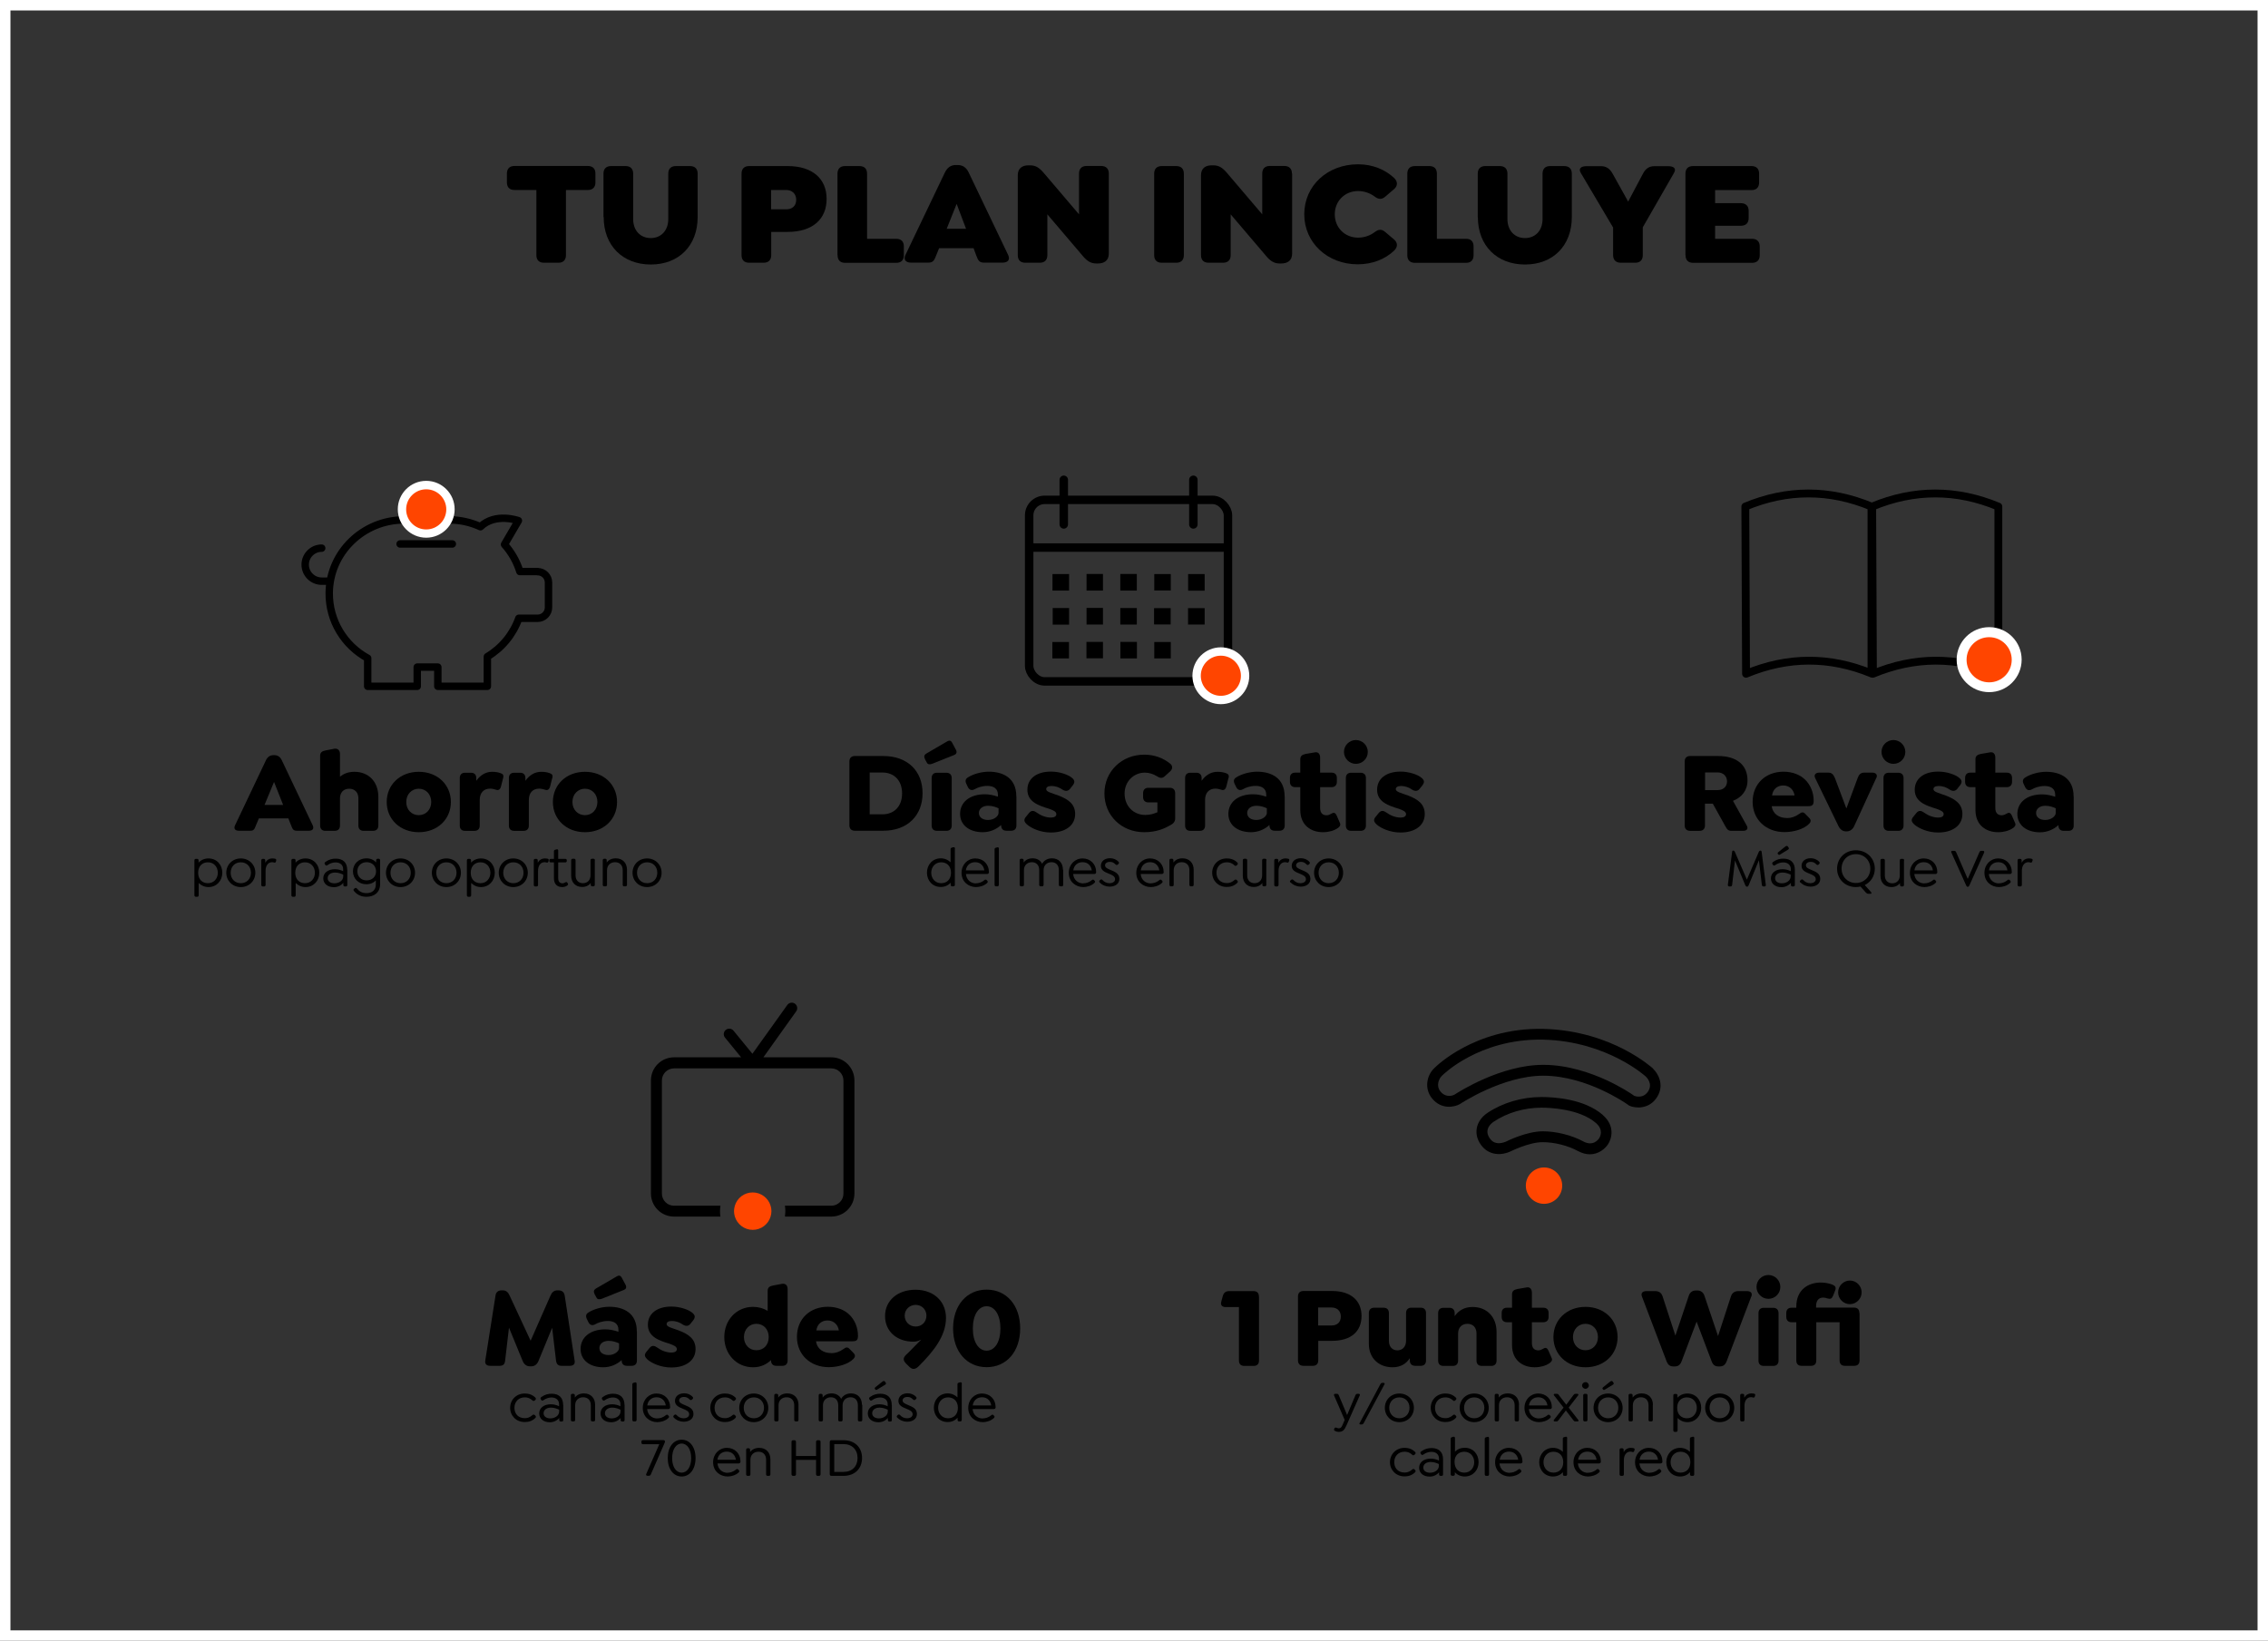 <?xml version="1.0" encoding="UTF-8"?>
<svg id="Capa_2" data-name="Capa 2" xmlns="http://www.w3.org/2000/svg" viewBox="0 0 217 157">
  <rect x="0" y="0" width="217" height="157" fill="#333333" stroke="none"/>
  <defs>
    <style>
      .cls-1 {
        fill: #fff;
      }

      .cls-2 {
        stroke-width: .81px;
      }

      .cls-2, .cls-3, .cls-4, .cls-5 {
        fill: none;
      }

      .cls-2, .cls-4, .cls-5 {
        stroke: #000;
        stroke-linecap: round;
        stroke-linejoin: round;
      }

      .cls-3 {
        stroke: #fff;
        stroke-miterlimit: 10;
      }

      .cls-4 {
        stroke-width: .71px;
      }

      .cls-5 {
        stroke-width: .75px;
      }

      .cls-6 {
        fill: #ff4500;
      }
    </style>
  </defs>
  <g id="Capa_1-2" data-name="Capa 1">
    <g>
      <g>
        <g>
          <path d="M51.32,24.41v-6.23h-2.09c-.47,0-.73-.26-.73-.73v-.84c0-.47.26-.73.73-.73h7.01c.47,0,.73.26.73.73v.84c0,.47-.26.73-.73.73h-2.09v6.23c0,.47-.26.73-.72.73h-1.38c-.47,0-.73-.26-.73-.73Z"/>
          <path d="M57.74,20.77v-4.15c0-.47.26-.73.73-.73h1.38c.47,0,.73.26.73.73v4.34c0,1.09.68,1.82,1.68,1.82s1.68-.73,1.68-1.82v-4.34c0-.47.26-.73.73-.73h1.34c.48,0,.74.26.74.73v4.15c0,2.73-1.79,4.54-4.48,4.54s-4.51-1.81-4.51-4.54Z"/>
          <path d="M70.95,24.41v-7.79c0-.47.26-.73.73-.73h3.67c2.43,0,3.74,1.25,3.74,3.14s-1.28,3.16-3.74,3.16h-1.56v2.22c0,.47-.26.73-.73.73h-1.38c-.47,0-.73-.26-.73-.73ZM75.23,20.03c.53,0,.95-.3.95-.91s-.43-.94-.95-.94h-1.45v1.85h1.45Z"/>
          <path d="M80.13,24.41v-7.79c0-.47.26-.73.72-.73h1.38c.47,0,.73.26.73.73v6.23h2.79c.47,0,.73.26.73.73v.84c0,.47-.26.73-.73.73h-4.89c-.47,0-.72-.26-.72-.73Z"/>
          <path d="M95.93,25.13h-1.79c-.48,0-.57-.26-.75-.73l-.24-.65h-3.3l-.26.65c-.19.47-.27.73-.77.73h-1.66c-.48,0-.74-.27-.53-.73l3.77-7.88c.23-.48.57-.73,1.05-.73h.17c.5,0,.84.24,1.07.73l3.77,7.88c.21.46-.04.73-.53.73ZM92.43,21.89l-.9-2.38-.95,2.38h1.85Z"/>
          <path d="M106.09,16.62v7.64c0,.7-.47.95-1.04.95h-.17c-.53,0-.9-.26-1.29-.73l-3.38-3.97v3.9c0,.47-.26.73-.73.73h-1.38c-.47,0-.72-.26-.72-.73v-7.64c0-.7.47-.95,1.02-.95h.17c.54,0,.9.26,1.29.72l3.38,3.97v-3.9c0-.47.26-.73.73-.73h1.38c.48,0,.74.26.74.73Z"/>
          <path d="M110.43,24.41v-7.79c0-.47.26-.73.73-.73h1.38c.47,0,.73.26.73.73v7.79c0,.47-.26.73-.73.73h-1.38c-.47,0-.73-.26-.73-.73Z"/>
          <path d="M123.63,16.62v7.64c0,.7-.47.95-1.04.95h-.17c-.53,0-.9-.26-1.29-.73l-3.38-3.97v3.9c0,.47-.26.73-.73.73h-1.38c-.47,0-.73-.26-.73-.73v-7.64c0-.7.47-.95,1.02-.95h.17c.54,0,.9.26,1.29.72l3.38,3.97v-3.9c0-.47.26-.73.72-.73h1.38c.48,0,.74.26.74.73Z"/>
          <path d="M124.79,20.51c0-2.74,2.22-4.79,5.15-4.79,1.35,0,2.57.48,3.46,1.32.34.33.34.74,0,1.04l-.85.73c-.34.3-.65.28-1.02,0-.44-.33-1-.53-1.59-.53-1.25,0-2.23.94-2.23,2.23s.98,2.23,2.23,2.23c.6,0,1.15-.2,1.59-.53.37-.29.68-.3,1.02,0l.85.72c.34.3.34.71,0,1.04-.88.84-2.1,1.32-3.5,1.32-2.87,0-5.11-2.05-5.11-4.79Z"/>
          <path d="M134.65,24.41v-7.79c0-.47.26-.73.73-.73h1.38c.47,0,.72.26.72.73v6.23h2.79c.47,0,.72.26.72.73v.84c0,.47-.26.73-.72.73h-4.89c-.47,0-.73-.26-.73-.73Z"/>
          <path d="M141.39,20.77v-4.15c0-.47.26-.73.73-.73h1.38c.47,0,.73.26.73.73v4.34c0,1.09.68,1.82,1.68,1.82s1.68-.73,1.68-1.82v-4.34c0-.47.26-.73.72-.73h1.34c.48,0,.74.26.74.73v4.15c0,2.73-1.79,4.54-4.48,4.54s-4.51-1.81-4.51-4.54Z"/>
          <path d="M160.17,16.54l-2.99,5.21v2.66c0,.47-.26.73-.72.73h-1.38c-.47,0-.74-.26-.74-.73v-2.64l-3.09-5.22c-.27-.46.07-.65.55-.65h1.39c.47,0,.82.21,1.11.73l1.48,2.66,1.41-2.66c.27-.53.63-.73,1.11-.73h1.31c.48,0,.83.19.55.65Z"/>
          <path d="M161.26,24.41v-7.79c0-.47.26-.73.73-.73h5.59c.47,0,.73.26.73.73v.84c0,.47-.26.73-.73.73h-3.48v1.25h2.47c.47,0,.74.27.74.74v.68c0,.48-.27.74-.74.74h-2.47v1.25h3.53c.47,0,.74.26.74.73v.84c0,.47-.27.73-.74.73h-5.63c-.47,0-.73-.26-.73-.73Z"/>
        </g>
        <g>
          <g>
            <path d="M21.27,83.51c0,.76-.54,1.37-1.32,1.37-.39,0-.71-.16-.94-.39v1.17c0,.09-.05.15-.14.15h-.13c-.09,0-.14-.06-.14-.15v-3.33c0-.09.05-.15.14-.15h.12c.09,0,.14.06.14.15v.21c.23-.25.56-.4.95-.4.79,0,1.32.61,1.32,1.37ZM20.84,83.51c0-.54-.36-1-.95-1-.5,0-.93.33-.93,1s.43,1,.93,1c.59,0,.95-.46.95-1Z"/>
            <path d="M21.65,83.51c0-.77.59-1.37,1.39-1.37s1.39.6,1.39,1.37-.59,1.37-1.39,1.37-1.39-.6-1.39-1.37ZM24.01,83.51c0-.58-.4-1-.97-1s-.97.42-.97,1,.4,1,.97,1,.97-.42.97-1Z"/>
            <path d="M26.42,82.36l-.02.08c-.03.1-.11.12-.19.09-.06-.02-.12-.03-.18-.03-.39,0-.62.35-.62.82v1.35c0,.09-.05.15-.14.15h-.13c-.09,0-.14-.06-.14-.15v-2.34c0-.09.05-.15.14-.15h.1c.09,0,.14.06.14.15v.22c.14-.25.37-.41.68-.41.12,0,.18.01.27.03.07.02.13.06.09.19Z"/>
            <path d="M30.55,83.51c0,.76-.54,1.37-1.32,1.37-.39,0-.71-.16-.94-.39v1.17c0,.09-.05.15-.14.15h-.13c-.09,0-.14-.06-.14-.15v-3.33c0-.09.05-.15.14-.15h.12c.09,0,.14.06.14.15v.21c.23-.25.56-.4.95-.4.79,0,1.32.61,1.32,1.37ZM30.13,83.51c0-.54-.36-1-.95-1-.5,0-.93.33-.93,1s.43,1,.93,1c.59,0,.95-.46.95-1Z"/>
            <path d="M33.23,83.21v1.46c0,.1-.04.15-.14.15h-.1c-.09,0-.14-.06-.14-.15v-.19c-.22.26-.55.41-.9.41-.61,0-1.02-.34-1.02-.85s.45-.87,1.11-.87c.31,0,.57.08.79.19v-.21c0-.38-.29-.63-.72-.63-.25,0-.53.08-.79.27-.08.06-.15.03-.2-.04l-.03-.04c-.07-.09-.03-.18.04-.23.37-.26.67-.32,1-.32.69,0,1.09.38,1.09,1.07ZM32.84,83.86v-.17c-.17-.08-.46-.2-.78-.2-.43,0-.71.22-.71.54,0,.3.26.49.65.49.42,0,.84-.25.84-.66Z"/>
            <path d="M36.37,82.32v2.27c0,.85-.62,1.22-1.3,1.22-.51,0-.89-.18-1.2-.55-.07-.08-.07-.16.03-.23l.04-.03c.06-.05.14-.07.21.02.23.28.49.44.93.44.5,0,.88-.27.88-.84v-.38c-.21.23-.53.37-.91.37-.74,0-1.28-.54-1.28-1.24s.54-1.24,1.29-1.24c.39,0,.71.15.93.39v-.2c0-.09.05-.15.14-.15h.1c.09,0,.14.06.14.15ZM35.98,83.38c0-.51-.37-.88-.9-.88s-.89.37-.89.87.36.87.89.87.9-.36.9-.86Z"/>
            <path d="M36.93,83.51c0-.77.59-1.37,1.39-1.37s1.39.6,1.39,1.37-.59,1.37-1.39,1.37-1.39-.6-1.39-1.37ZM39.3,83.51c0-.58-.4-1-.97-1s-.97.42-.97,1,.4,1,.97,1,.97-.42.97-1Z"/>
            <path d="M41.32,83.51c0-.77.59-1.37,1.39-1.37s1.39.6,1.39,1.37-.59,1.37-1.39,1.37-1.39-.6-1.39-1.37ZM43.68,83.51c0-.58-.4-1-.97-1s-.97.42-.97,1,.4,1,.97,1,.97-.42.97-1Z"/>
            <path d="M47.34,83.51c0,.76-.54,1.37-1.32,1.37-.39,0-.71-.16-.94-.39v1.17c0,.09-.05.15-.14.15h-.13c-.09,0-.14-.06-.14-.15v-3.33c0-.09.05-.15.14-.15h.12c.09,0,.14.06.14.15v.21c.23-.25.56-.4.95-.4.79,0,1.32.61,1.32,1.37ZM46.92,83.51c0-.54-.36-1-.95-1-.5,0-.93.33-.93,1s.43,1,.93,1c.59,0,.95-.46.95-1Z"/>
            <path d="M47.72,83.51c0-.77.59-1.37,1.39-1.37s1.39.6,1.39,1.37-.59,1.37-1.39,1.37-1.39-.6-1.39-1.37ZM50.09,83.51c0-.58-.4-1-.97-1s-.97.42-.97,1,.4,1,.97,1,.97-.42.97-1Z"/>
            <path d="M52.49,82.36l-.02.08c-.03.1-.11.12-.19.09-.06-.02-.12-.03-.18-.03-.39,0-.62.35-.62.82v1.35c0,.09-.05.15-.14.15h-.13c-.09,0-.14-.06-.14-.15v-2.34c0-.09.05-.15.14-.15h.1c.09,0,.14.06.14.15v.22c.14-.25.37-.41.68-.41.12,0,.18.01.27.03.07.02.13.06.09.19Z"/>
            <path d="M54.26,84.74c-.13.09-.28.14-.48.14-.46,0-.78-.28-.78-.84v-1.52h-.29c-.09,0-.15-.05-.15-.14v-.06c0-.09.06-.14.15-.14h.29v-.73c0-.08.05-.12.14-.15l.11-.03c.12-.03.16.03.16.14v.77h.67c.09,0,.15.05.15.14v.06c0,.09-.06.14-.15.14h-.67v1.51c0,.34.16.49.41.49.1,0,.18-.04.27-.09.1-.06.16-.03.21.05l.03.06c.06.09-.02.17-.07.2Z"/>
            <path d="M56.91,82.32v2.34c0,.09-.05.15-.14.15h-.11c-.09,0-.14-.06-.14-.15v-.17c-.18.24-.46.38-.83.38-.62,0-1.04-.43-1.04-1.08v-1.47c0-.09.05-.15.14-.15h.14c.09,0,.14.06.14.15v1.46c0,.43.28.73.7.73.44,0,.73-.3.73-.76v-1.43c0-.09.05-.15.14-.15h.14c.09,0,.14.06.14.15Z"/>
            <path d="M59.99,83.22v1.44c0,.09-.05.15-.14.15h-.13c-.09,0-.14-.06-.14-.15v-1.4c0-.46-.28-.76-.73-.76s-.77.3-.77.76v1.4c0,.09-.05.15-.14.15h-.13c-.09,0-.14-.06-.14-.15v-2.34c0-.09.05-.15.14-.15h.1c.09,0,.14.06.14.15v.21c.18-.25.48-.4.87-.4.66,0,1.07.45,1.07,1.09Z"/>
            <path d="M60.52,83.51c0-.77.59-1.37,1.39-1.37s1.39.6,1.39,1.37-.59,1.37-1.39,1.37-1.39-.6-1.39-1.37ZM62.89,83.51c0-.58-.4-1-.97-1s-.97.42-.97,1,.4,1,.97,1,.97-.42.97-1Z"/>
          </g>
          <g>
            <path d="M29.57,79.49h-1.18c-.34,0-.41-.18-.54-.52l-.26-.66h-2.82l-.28.66c-.13.34-.19.52-.53.52h-1.11c-.34,0-.52-.19-.36-.52l2.95-6.21c.15-.32.38-.5.71-.5h.12c.33,0,.55.18.7.5l2.95,6.21c.15.33-.02.52-.36.52ZM27.09,77.02l-.87-2.2-.91,2.2h1.78Z"/>
            <path d="M36.2,76.25v2.74c0,.32-.18.51-.51.51h-.9c-.32,0-.5-.19-.5-.51v-2.6c0-.55-.33-.92-.88-.92s-.88.37-.88.92v2.6c0,.32-.19.51-.51.51h-.89c-.32,0-.5-.19-.5-.51v-6.67c0-.32.18-.45.5-.51l.88-.17c.33-.04.52.18.52.51v2.17c.35-.29.8-.47,1.38-.47,1.34,0,2.29.93,2.29,2.4Z"/>
            <path d="M37,76.74c0-1.66,1.29-2.89,3.07-2.89s3.07,1.23,3.07,2.89-1.29,2.89-3.07,2.89-3.07-1.23-3.07-2.89ZM41.26,76.74c0-.73-.5-1.27-1.19-1.27s-1.2.54-1.2,1.27.51,1.26,1.2,1.26,1.19-.54,1.19-1.26Z"/>
            <path d="M48.14,74.44l-.21.83c-.09.31-.27.37-.46.3-.18-.05-.38-.11-.57-.11-.65,0-1,.43-1,1.08v2.45c0,.32-.18.51-.5.51h-.91c-.32,0-.5-.19-.5-.51v-4.54c0-.32.18-.51.5-.51h.58c.32,0,.5.19.5.51v.26c.38-.54.9-.86,1.51-.86.3,0,.56.04.79.12.19.07.36.15.27.47Z"/>
            <path d="M52.84,74.44l-.21.83c-.09.31-.28.37-.46.3-.18-.05-.39-.11-.57-.11-.65,0-1,.43-1,1.08v2.45c0,.32-.18.51-.5.51h-.91c-.32,0-.5-.19-.5-.51v-4.54c0-.32.18-.51.5-.51h.58c.32,0,.5.19.5.51v.26c.38-.54.9-.86,1.51-.86.3,0,.56.04.79.12.19.07.36.15.28.47Z"/>
            <path d="M52.9,76.74c0-1.66,1.29-2.89,3.07-2.89s3.07,1.23,3.07,2.89-1.29,2.89-3.07,2.89-3.07-1.23-3.07-2.89ZM57.16,76.74c0-.73-.5-1.27-1.19-1.27s-1.2.54-1.2,1.27.51,1.26,1.2,1.26,1.19-.54,1.19-1.26Z"/>
          </g>
          <g>
            <path class="cls-4" d="M51.45,54.69h-1.71c-.3-.97-.81-1.85-1.47-2.59l1.33-2.28s-2.19-.8-3.63.58c-.9-.41-1.9-.65-2.95-.65h-4.37c-3.88,0-7.11,3.09-7.15,6.97-.03,2.7,1.47,5.06,3.68,6.26v2.69h4.74v-1.84h1.97v1.84h4.74v-2.84c1.39-.83,2.46-2.13,3.01-3.67h1.8c.58,0,1.04-.47,1.04-1.04v-2.38c0-.58-.47-1.04-1.04-1.04Z"/>
            <path class="cls-4" d="M31.49,55.61h-.71c-.87,0-1.58-.71-1.58-1.58h0c0-.87.71-1.58,1.58-1.58"/>
            <g>
              <circle class="cls-6" cx="40.78" cy="48.74" r="2.32"/>
              <path class="cls-1" d="M40.78,46.82c1.06,0,1.92.86,1.92,1.92s-.86,1.92-1.92,1.92-1.92-.86-1.92-1.92.86-1.92,1.92-1.92M40.78,46.01c-1.5,0-2.72,1.22-2.72,2.72s1.22,2.72,2.72,2.72,2.72-1.22,2.72-2.72-1.22-2.72-2.72-2.72h0Z"/>
            </g>
            <line class="cls-4" x1="38.28" y1="52.05" x2="43.28" y2="52.05"/>
          </g>
          <g>
            <path class="cls-5" d="M167.06,64.47c4-1.66,8-1.67,12-.03v-15.97c-4.02-1.67-8.05-1.67-12.07,0l.07,16Z"/>
            <path class="cls-5" d="M179.2,64.47c4-1.66,8-1.67,12-.03v-15.97c-4.02-1.67-8.05-1.67-12.07,0l.07,16Z"/>
            <g>
              <path class="cls-6" d="M190.32,65.75c-1.45,0-2.63-1.18-2.63-2.63s1.18-2.63,2.63-2.63,2.63,1.18,2.63,2.63-1.18,2.63-2.63,2.63Z"/>
              <path class="cls-1" d="M190.32,60.97c1.19,0,2.16.96,2.16,2.16s-.96,2.16-2.16,2.16-2.16-.96-2.16-2.16.96-2.16,2.16-2.16M190.32,60.01c-1.71,0-3.11,1.39-3.11,3.11s1.39,3.11,3.11,3.11,3.11-1.39,3.11-3.11-1.39-3.11-3.11-3.11h0Z"/>
            </g>
          </g>
          <g>
            <path d="M168.83,84.82h-.1c-.09,0-.15-.06-.16-.16l-.28-2.35-.98,2.4c-.04.09-.08.13-.15.13h-.02c-.07,0-.1-.04-.15-.13l-.99-2.38-.27,2.33c-.01.1-.06.16-.16.16h-.11c-.09,0-.15-.06-.14-.16l.41-3.17c.01-.07.05-.1.1-.1h.02c.05,0,.09.03.13.1l1.16,2.68,1.15-2.68c.04-.07.08-.1.13-.1h.02c.06,0,.09.03.11.1l.4,3.17c.02.1-.04.16-.13.16Z"/>
            <path d="M171.73,83.21v1.46c0,.1-.04.15-.14.15h-.1c-.09,0-.14-.06-.14-.15v-.19c-.22.26-.55.41-.9.41-.61,0-1.01-.34-1.01-.85s.44-.87,1.11-.87c.31,0,.57.08.79.19v-.21c0-.38-.29-.63-.72-.63-.25,0-.53.08-.79.27-.08.06-.15.03-.2-.04l-.03-.04c-.07-.09-.03-.18.04-.23.37-.26.66-.32,1-.32.69,0,1.09.38,1.09,1.07ZM171.33,83.86v-.17c-.17-.08-.46-.2-.78-.2-.43,0-.71.22-.71.54,0,.3.26.49.65.49.42,0,.84-.25.84-.66ZM170.11,81.72c-.06-.07-.02-.14.06-.2l.65-.52c.12-.09.19-.07.24,0l.06.08c.07.1.05.16-.06.23l-.72.44c-.09.06-.15.07-.2,0l-.04-.04Z"/>
            <path d="M172.25,84.46c-.05-.07-.08-.15.01-.22l.04-.04c.07-.06.14-.08.23,0,.17.19.4.31.66.31.32,0,.54-.15.54-.38,0-.3-.29-.4-.62-.54-.37-.15-.74-.31-.74-.74s.35-.73.88-.73c.28,0,.57.09.8.33.06.06.09.14.01.22l-.04.04c-.06.06-.14.09-.22.01-.19-.19-.33-.25-.55-.25-.28,0-.46.14-.46.33,0,.21.21.31.5.43.45.19.87.35.87.87,0,.45-.38.74-.94.74-.33,0-.72-.14-.96-.42Z"/>
            <path d="M179.02,85.37c.08.08.04.15-.05.15h-.22c-.09,0-.15-.04-.23-.12l-.51-.57c-.14.03-.29.05-.44.05-1.02,0-1.8-.75-1.8-1.76s.78-1.76,1.8-1.76,1.81.75,1.81,1.76c0,.71-.38,1.28-.96,1.57l.61.68ZM177.57,84.49c.78,0,1.38-.58,1.38-1.38s-.6-1.38-1.38-1.38-1.37.58-1.37,1.38.6,1.38,1.37,1.38Z"/>
            <path d="M182.17,82.33v2.34c0,.09-.05.15-.14.15h-.1c-.09,0-.14-.06-.14-.15v-.17c-.18.24-.46.38-.83.38-.62,0-1.04-.43-1.04-1.08v-1.47c0-.09.05-.15.14-.15h.14c.09,0,.14.06.14.15v1.46c0,.43.28.73.7.73.45,0,.73-.3.73-.76v-1.43c0-.09.05-.15.14-.15h.14c.09,0,.14.06.14.15Z"/>
            <path d="M184.13,84.52c.23,0,.52-.06.81-.3.09-.08.16-.07.22,0l.05.05c.08.08.04.16-.01.21-.31.3-.76.4-1.07.4-.72,0-1.39-.5-1.39-1.36,0-.79.57-1.38,1.32-1.38.37,0,.69.13.91.35.26.25.39.6.39.97,0,.1-.07.17-.18.17h-2.02c.05.58.49.9.96.9ZM183.17,83.28h1.77c-.03-.21-.12-.4-.24-.52-.15-.17-.37-.26-.64-.26-.48,0-.82.3-.89.78Z"/>
            <path d="M189.85,81.56l-1.42,3.16c-.04.09-.08.13-.14.13h-.03c-.07,0-.1-.04-.14-.13l-1.42-3.16c-.04-.08.02-.15.1-.15h.18c.09,0,.15.05.19.15l1.1,2.54,1.11-2.54c.04-.1.09-.15.19-.15h.17c.08,0,.13.07.1.15Z"/>
            <path d="M191.26,84.52c.23,0,.52-.06.81-.3.09-.08.16-.07.22,0l.05.05c.08.08.04.16-.01.21-.31.3-.76.4-1.07.4-.72,0-1.39-.5-1.39-1.36,0-.79.57-1.38,1.32-1.38.37,0,.69.13.91.35.26.25.39.6.39.97,0,.1-.07.17-.18.17h-2.02c.05.58.49.9.96.9ZM190.3,83.28h1.77c-.03-.21-.12-.4-.24-.52-.15-.17-.37-.26-.64-.26-.48,0-.82.3-.89.78Z"/>
            <path d="M194.46,82.36l-.02.08c-.03.1-.11.12-.19.09-.06-.02-.12-.03-.18-.03-.39,0-.62.35-.62.82v1.35c0,.09-.05.15-.14.15h-.13c-.09,0-.14-.06-.14-.15v-2.34c0-.09.05-.15.14-.15h.11c.09,0,.14.06.14.15v.22c.14-.25.37-.41.68-.41.12,0,.18.01.27.03.07.02.13.06.09.19Z"/>
          </g>
          <g>
            <path d="M167.12,78.98c.19.34-.01.52-.34.52h-1.12c-.34,0-.43-.17-.62-.51l-1.16-2.09h-.75v2.08c0,.33-.19.52-.52.52h-.9c-.33,0-.52-.19-.52-.52v-6.12c0-.33.19-.52.52-.52h2.66c1.84,0,2.83.89,2.83,2.33,0,.96-.55,1.63-1.39,1.96l1.3,2.34ZM163.14,75.6h1.21c.5,0,.89-.3.89-.83s-.4-.86-.89-.86h-1.21v1.68Z"/>
            <path d="M170.97,78.28c.4,0,.78-.12,1.18-.4.2-.15.36-.23.57-.01l.37.38c.24.23.15.42.02.56-.5.53-1.5.81-2.37.81-1.76,0-3.05-1.19-3.05-2.9s1.23-2.88,2.96-2.88c.88,0,1.61.31,2.08.78.51.51.8,1.23.8,1.99,0,.38-.1.53-.51.53h-3.5c.09.74.7,1.13,1.43,1.13ZM169.56,76.11h2.14c-.04-.26-.15-.48-.31-.64-.2-.2-.45-.31-.77-.31-.58,0-.99.36-1.07.95Z"/>
            <path d="M179.52,74.44l-2.11,4.6c-.14.32-.41.51-.71.51h-.09c-.31,0-.55-.19-.71-.51l-2.23-4.6c-.15-.31.07-.51.38-.51h.89c.32,0,.48.18.62.51l1.1,2.92,1.08-2.92c.12-.33.3-.51.62-.51h.79c.32,0,.52.2.38.51Z"/>
            <path d="M180.02,71.95c0-.64.52-1.14,1.14-1.14s1.14.51,1.14,1.14-.51,1.14-1.14,1.14-1.14-.52-1.14-1.14ZM180.21,78.99v-4.54c0-.32.18-.51.51-.51h.9c.32,0,.51.19.51.51v4.54c0,.32-.19.51-.51.51h-.9c-.33,0-.51-.19-.51-.51Z"/>
            <path d="M183.13,78.86c-.25-.23-.31-.44-.04-.74l.26-.32c.25-.31.5-.22.74-.05.37.27.86.48,1.36.48.33,0,.52-.12.52-.33,0-.26-.34-.38-.69-.51-.98-.3-2.08-.65-2.08-1.82,0-1.07.88-1.74,2.25-1.74.79,0,1.64.28,2.02.61.25.22.3.42.03.75l-.23.29c-.19.24-.45.24-.7.09-.31-.22-.66-.36-1.1-.36-.31,0-.48.12-.48.3,0,.27.51.36,1.2.62.9.35,1.57.8,1.57,1.76,0,1.11-.95,1.77-2.32,1.77-.97,0-1.87-.39-2.31-.79Z"/>
            <path d="M192.57,79.25c-.34.24-.86.38-1.4.38-1.1,0-2.16-.63-2.16-2.13v-2.18h-.48c-.33,0-.51-.19-.51-.51v-.37c0-.33.18-.51.51-.51h.48v-1.28c0-.32.19-.44.51-.51l.88-.15c.33-.07.51.17.51.5v1.44h1.09c.32,0,.51.18.51.51v.37c0,.32-.19.51-.51.51h-1.09v1.98c0,.54.28.71.62.71.17,0,.33-.08.45-.15.28-.18.41-.04.51.17l.31.71c.12.26-.08.4-.22.51Z"/>
            <path d="M198.41,76.21v2.78c0,.33-.18.51-.51.51h-.45c-.32,0-.5-.19-.5-.51v-.04c-.46.42-1.08.69-1.76.69-1.31,0-2.17-.7-2.17-1.75,0-1.13.93-1.88,2.37-1.88.43,0,.86.1,1.25.23v-.2c0-.52-.36-.83-1-.83-.54,0-.97.17-1.23.32-.24.13-.48.11-.64-.2l-.12-.25c-.19-.35-.1-.55.13-.69.54-.34,1.33-.54,1.99-.54,1.33,0,2.63.58,2.63,2.35ZM196.69,77.79v-.45c-.21-.1-.59-.24-.99-.24-.54,0-.89.29-.89.69s.34.67.87.67c.59,0,1.01-.37,1.01-.67Z"/>
          </g>
          <g>
            <path d="M48.81,134.71c0-.77.59-1.37,1.39-1.37.32,0,.69.07,1.02.39.05.05.09.13.01.21l-.06.06c-.07.06-.14.08-.23,0-.3-.27-.55-.29-.74-.29-.58,0-.98.42-.98,1s.38.99.98.99c.19,0,.43-.02.74-.29.09-.08.16-.06.23,0l.06.06c.08.08.04.15-.01.21-.32.32-.7.39-1.02.39-.81,0-1.39-.6-1.39-1.37Z"/>
            <path d="M53.89,134.41v1.46c0,.1-.04.15-.14.15h-.1c-.09,0-.14-.06-.14-.15v-.19c-.22.26-.55.41-.9.41-.61,0-1.02-.34-1.02-.85s.45-.87,1.11-.87c.31,0,.57.08.79.19v-.21c0-.38-.29-.63-.72-.63-.25,0-.53.08-.79.27-.08.06-.15.03-.2-.04l-.03-.04c-.07-.09-.03-.18.04-.23.37-.26.67-.32,1-.32.69,0,1.09.38,1.09,1.07ZM53.5,135.06v-.17c-.17-.08-.46-.2-.78-.2-.43,0-.71.22-.71.54,0,.3.26.49.65.49.42,0,.84-.25.84-.66Z"/>
            <path d="M56.94,134.42v1.44c0,.09-.05.15-.14.15h-.13c-.09,0-.14-.06-.14-.15v-1.4c0-.46-.28-.76-.73-.76s-.77.3-.77.76v1.4c0,.09-.05.15-.14.15h-.13c-.09,0-.14-.06-.14-.15v-2.34c0-.09.05-.15.14-.15h.1c.09,0,.14.06.14.15v.21c.18-.25.48-.4.87-.4.66,0,1.07.45,1.07,1.09Z"/>
            <path d="M59.76,134.41v1.46c0,.1-.04.15-.14.15h-.1c-.09,0-.14-.06-.14-.15v-.19c-.22.26-.55.41-.9.41-.61,0-1.02-.34-1.02-.85s.45-.87,1.11-.87c.31,0,.57.08.79.19v-.21c0-.38-.29-.63-.72-.63-.25,0-.53.08-.79.27-.08.06-.15.03-.2-.04l-.03-.04c-.07-.09-.03-.18.04-.23.37-.26.67-.32,1-.32.69,0,1.09.38,1.09,1.07ZM59.37,135.06v-.17c-.17-.08-.46-.2-.78-.2-.43,0-.71.22-.71.54,0,.3.26.49.65.49.42,0,.84-.25.84-.66Z"/>
            <path d="M60.5,135.86v-3.4c0-.08.05-.13.14-.15l.11-.03c.12-.03.16.03.16.14v3.44c0,.09-.05.15-.14.15h-.13c-.09,0-.14-.06-.14-.15Z"/>
            <path d="M62.89,135.72c.23,0,.52-.06.81-.3.09-.08.16-.07.22,0l.05.05c.08.08.04.16-.01.21-.31.3-.76.4-1.07.4-.72,0-1.39-.5-1.39-1.36,0-.79.57-1.38,1.32-1.38.37,0,.69.13.91.35.26.25.39.6.39.97,0,.1-.07.17-.18.17h-2.02c.05.58.49.9.96.9ZM61.93,134.48h1.77c-.03-.21-.12-.4-.24-.52-.15-.17-.37-.26-.64-.26-.48,0-.82.3-.89.78Z"/>
            <path d="M64.47,135.66c-.05-.07-.08-.15,0-.22l.04-.04c.07-.06.14-.08.22,0,.17.19.4.31.67.31.32,0,.54-.15.54-.38,0-.3-.29-.4-.62-.54-.37-.15-.74-.31-.74-.74s.35-.73.88-.73c.28,0,.57.09.8.33.06.06.09.14,0,.22l-.04.04c-.06.06-.14.09-.23.01-.19-.19-.33-.25-.55-.25-.28,0-.46.14-.46.33,0,.21.21.31.5.43.45.19.87.35.87.87,0,.45-.38.74-.94.74-.33,0-.72-.14-.96-.42Z"/>
            <path d="M67.96,134.71c0-.77.59-1.37,1.39-1.37.32,0,.69.07,1.02.39.05.05.09.13,0,.21l-.06.06c-.07.06-.14.08-.22,0-.3-.27-.55-.29-.74-.29-.58,0-.98.42-.98,1s.38.99.98.99c.19,0,.43-.02.74-.29.09-.08.16-.06.22,0l.06.06c.08.08.04.15,0,.21-.33.32-.7.39-1.02.39-.81,0-1.39-.6-1.39-1.37Z"/>
            <path d="M70.73,134.71c0-.77.59-1.37,1.39-1.37s1.39.6,1.39,1.37-.59,1.37-1.39,1.37-1.39-.6-1.39-1.37ZM73.1,134.71c0-.58-.4-1-.97-1s-.97.42-.97,1,.4,1,.97,1,.97-.42.97-1Z"/>
            <path d="M76.4,134.42v1.44c0,.09-.05.15-.14.15h-.13c-.09,0-.14-.06-.14-.15v-1.4c0-.46-.28-.76-.73-.76s-.77.3-.77.76v1.4c0,.09-.05.15-.14.15h-.13c-.09,0-.14-.06-.14-.15v-2.34c0-.09.05-.15.14-.15h.1c.09,0,.14.06.14.15v.21c.18-.25.48-.4.87-.4.66,0,1.07.45,1.07,1.09Z"/>
            <path d="M82.5,134.42v1.44c0,.09-.05.15-.14.15h-.14c-.09,0-.14-.06-.14-.15v-1.4c0-.46-.26-.76-.7-.76s-.76.3-.76.76v1.4c0,.09-.05.15-.14.15h-.14c-.09,0-.14-.06-.14-.15v-1.4c0-.46-.26-.76-.7-.76s-.76.3-.76.76v1.4c0,.09-.05.15-.14.15h-.13c-.09,0-.14-.06-.14-.15v-2.34c0-.09.05-.15.14-.15h.1c.09,0,.14.06.14.15v.21c.18-.25.48-.4.86-.4.43,0,.75.2.91.52.18-.32.51-.52.95-.52.65,0,1.04.45,1.04,1.09Z"/>
            <path d="M85.33,134.41v1.46c0,.1-.04.15-.14.15h-.1c-.09,0-.14-.06-.14-.15v-.19c-.22.26-.55.41-.9.41-.61,0-1.02-.34-1.02-.85s.45-.87,1.11-.87c.31,0,.57.08.79.19v-.21c0-.38-.29-.63-.72-.63-.25,0-.53.08-.79.27-.08.06-.15.03-.2-.04l-.03-.04c-.07-.09-.03-.18.04-.23.37-.26.67-.32,1-.32.69,0,1.09.38,1.09,1.07ZM84.94,135.06v-.17c-.17-.08-.46-.2-.78-.2-.43,0-.71.22-.71.54,0,.3.26.49.65.49.42,0,.84-.25.84-.66ZM83.72,132.92c-.06-.07-.02-.14.06-.2l.65-.52c.12-.09.19-.07.24,0l.06.08c.07.1.05.16-.06.23l-.72.44c-.09.06-.15.07-.2,0l-.04-.04Z"/>
            <path d="M85.85,135.66c-.05-.07-.08-.15,0-.22l.04-.04c.07-.06.14-.08.22,0,.17.19.4.31.67.31.32,0,.54-.15.54-.38,0-.3-.29-.4-.62-.54-.37-.15-.74-.31-.74-.74s.35-.73.88-.73c.28,0,.57.09.8.33.06.06.09.14,0,.22l-.04.04c-.06.06-.14.09-.23.01-.19-.19-.33-.25-.55-.25-.28,0-.46.14-.46.33,0,.21.21.31.5.43.45.19.87.35.87.87,0,.45-.38.74-.94.74-.33,0-.72-.14-.96-.42Z"/>
            <path d="M92.02,132.42v3.44c0,.09-.05.15-.14.15h-.12c-.09,0-.14-.06-.14-.15v-.2c-.23.25-.55.41-.95.41-.79,0-1.32-.61-1.32-1.37s.54-1.37,1.32-1.37c.38,0,.71.15.94.38v-1.26c0-.08.04-.13.14-.15l.11-.03c.12-.03.17.03.17.14ZM91.65,134.71c0-.67-.43-1-.94-1-.58,0-.95.46-.95,1s.37,1,.95,1c.51,0,.94-.33.94-1Z"/>
            <path d="M94.03,135.72c.23,0,.52-.06.81-.3.09-.08.16-.07.22,0l.05.05c.08.08.04.16-.01.21-.31.3-.76.4-1.07.4-.72,0-1.39-.5-1.39-1.36,0-.79.57-1.38,1.32-1.38.37,0,.69.13.91.35.26.25.39.6.39.97,0,.1-.07.17-.18.17h-2.02c.05.58.49.9.96.9ZM93.07,134.48h1.77c-.03-.21-.12-.4-.24-.52-.15-.17-.37-.26-.64-.26-.48,0-.82.3-.89.78Z"/>
            <path d="M63.62,137.92v.04s-.01.07-.04.13l-1.3,2.97c-.04.1-.09.15-.19.15h-.15c-.09,0-.16-.07-.11-.17l1.25-2.85h-1.56c-.09,0-.15-.05-.15-.15v-.09c0-.09.05-.15.15-.15h1.95c.09,0,.15.05.15.11Z"/>
            <path d="M65.22,141.28c-.79,0-1.33-.71-1.33-1.76s.54-1.76,1.33-1.76,1.33.71,1.33,1.76-.54,1.76-1.33,1.76ZM65.22,140.91c.54,0,.91-.56.91-1.39s-.37-1.39-.91-1.39-.91.56-.91,1.39.37,1.39.91,1.39Z"/>
            <path d="M69.6,140.92c.23,0,.52-.06.81-.3.09-.08.16-.07.23,0l.05.05c.08.08.04.16,0,.21-.31.3-.76.4-1.07.4-.72,0-1.39-.5-1.39-1.36,0-.79.57-1.38,1.32-1.38.37,0,.69.13.91.35.26.25.39.6.39.97,0,.1-.07.17-.18.17h-2.02c.05.58.49.9.96.9ZM68.64,139.68h1.77c-.03-.21-.12-.4-.24-.52-.15-.17-.37-.26-.64-.26-.48,0-.82.3-.89.78Z"/>
            <path d="M73.71,139.63v1.44c0,.09-.05.15-.14.15h-.13c-.09,0-.14-.06-.14-.15v-1.4c0-.46-.28-.76-.73-.76s-.77.3-.77.76v1.4c0,.09-.05.15-.14.15h-.13c-.09,0-.14-.06-.14-.15v-2.34c0-.09.05-.15.14-.15h.1c.09,0,.14.06.14.15v.21c.18-.25.48-.4.87-.4.66,0,1.07.45,1.07,1.09Z"/>
            <path d="M75.73,141.06v-3.09c0-.1.05-.16.15-.16h.13c.09,0,.15.06.15.16v1.35h1.92v-1.35c0-.1.05-.16.15-.16h.14c.09,0,.14.06.14.16v3.09c0,.09-.05.16-.14.16h-.14c-.09,0-.15-.06-.15-.16v-1.37h-1.92v1.37c0,.09-.05.16-.15.16h-.13c-.09,0-.15-.06-.15-.16Z"/>
            <path d="M79.39,141.06v-3.09c0-.1.06-.16.16-.16h1.16c1.07,0,1.77.68,1.77,1.7s-.7,1.71-1.77,1.71h-1.16c-.1,0-.16-.06-.16-.16ZM80.71,140.84c.82,0,1.34-.53,1.34-1.33s-.53-1.33-1.34-1.33h-.89v2.66h.89Z"/>
          </g>
          <g>
            <path d="M54.51,130.69h-.79c-.33,0-.47-.17-.52-.5l-.37-3.14-1.31,3.18c-.14.33-.37.51-.7.51h-.11c-.33,0-.56-.18-.7-.51l-1.31-3.19-.37,3.15c-.03.33-.18.5-.51.5h-.92c-.34,0-.52-.17-.47-.5l.98-6.22c.04-.32.25-.5.58-.5h.11c.33,0,.52.18.66.5l2.01,4.32,1.9-4.32c.14-.32.34-.5.66-.5h.12c.32,0,.53.18.58.5l.95,6.22c.06.33-.12.5-.46.5Z"/>
            <path d="M60.94,127.4v2.78c0,.33-.18.51-.51.51h-.45c-.32,0-.5-.19-.5-.51v-.04c-.46.42-1.08.69-1.76.69-1.31,0-2.17-.7-2.17-1.75,0-1.13.94-1.88,2.37-1.88.43,0,.86.1,1.25.23v-.2c0-.52-.36-.83-1-.83-.54,0-.97.17-1.23.32-.24.13-.48.11-.64-.2l-.12-.25c-.19-.35-.1-.55.13-.69.54-.34,1.33-.54,1.99-.54,1.33,0,2.63.58,2.63,2.35ZM56.89,123.8c-.13-.22-.07-.4.19-.54l1.92-1.12c.23-.14.38-.08.48.1l.38.71c.12.24.02.41-.17.48l-2.1.84c-.23.09-.42.07-.51-.09l-.21-.38ZM59.23,128.99v-.45c-.21-.1-.59-.24-.99-.24-.54,0-.89.29-.89.69s.34.67.87.67c.59,0,1.01-.37,1.01-.67Z"/>
            <path d="M61.92,130.05c-.25-.23-.31-.44-.04-.74l.26-.32c.25-.31.5-.22.74-.05.37.27.86.48,1.36.48.33,0,.52-.12.52-.33,0-.26-.34-.38-.69-.51-.98-.3-2.08-.65-2.08-1.82,0-1.07.88-1.74,2.25-1.74.79,0,1.64.28,2.02.61.25.22.3.42.03.75l-.23.29c-.19.24-.45.24-.7.09-.31-.22-.66-.36-1.1-.36-.31,0-.48.12-.48.3,0,.27.51.36,1.2.62.9.35,1.57.8,1.57,1.76,0,1.11-.95,1.77-2.32,1.77-.97,0-1.87-.39-2.31-.79Z"/>
            <path d="M75.36,123.35v6.83c0,.32-.18.51-.5.51h-.58c-.32,0-.51-.19-.51-.51v-.04c-.43.42-1,.69-1.72.69-1.58,0-2.75-1.26-2.75-2.89s1.16-2.89,2.75-2.89c.53,0,1,.14,1.4.38v-1.91c0-.32.18-.45.5-.51l.9-.17c.33-.04.51.18.51.51ZM73.55,127.94c0-.77-.52-1.27-1.18-1.27-.69,0-1.19.55-1.19,1.27s.5,1.26,1.19,1.26,1.18-.5,1.18-1.26Z"/>
            <path d="M79.53,129.48c.4,0,.78-.12,1.18-.4.2-.15.36-.23.57-.01l.37.38c.24.23.15.42.02.56-.5.53-1.5.81-2.37.81-1.76,0-3.05-1.19-3.05-2.9s1.23-2.88,2.96-2.88c.88,0,1.61.31,2.08.78.51.51.8,1.23.8,1.99,0,.38-.1.53-.51.53h-3.5c.09.74.7,1.13,1.43,1.13ZM78.11,127.3h2.15c-.04-.26-.15-.48-.31-.64-.2-.2-.45-.31-.77-.31-.58,0-.99.36-1.07.95Z"/>
            <path d="M86.69,130.47c-.24-.24-.35-.5,0-.83.42-.39.43-.44,1.44-1.45l-.07.02c-.17.11-.43.17-.66.17-1.58,0-2.72-.97-2.72-2.45s1.19-2.52,2.92-2.52c.91,0,1.72.32,2.23.88.44.46.68,1.1.68,1.82,0,1.71-1.17,3.18-2.58,4.59-.3.31-.59.41-.92.09l-.32-.31ZM88.64,125.89c0-.59-.45-1.03-1.03-1.03s-1.05.44-1.05,1.03.46,1.04,1.05,1.04,1.03-.44,1.03-1.04Z"/>
            <path d="M94.4,130.82c-1.9,0-3.21-1.5-3.21-3.71s1.31-3.71,3.21-3.71,3.21,1.5,3.21,3.71-1.3,3.71-3.21,3.71ZM94.4,129.24c.79,0,1.32-.85,1.32-2.12s-.53-2.13-1.32-2.13-1.32.85-1.32,2.13.54,2.12,1.32,2.12Z"/>
          </g>
          <g>
            <path d="M79.55,101.17h-6.51l3.14-4.4c.17-.24.11-.56-.12-.73-.24-.17-.56-.11-.73.12l-3.34,4.67-1.81-2.21c-.18-.22-.51-.26-.74-.07-.22.18-.26.51-.07.74l1.54,1.88h-6.42c-1.22,0-2.21.99-2.21,2.21v10.82c0,1.22.99,2.21,2.21,2.21h4.44c-.03-.17-.04-.35-.04-.52s.02-.35.04-.52h-4.44c-.64,0-1.16-.52-1.16-1.16v-10.82c0-.64.52-1.16,1.16-1.16h15.05c.64,0,1.16.52,1.16,1.16v10.82c0,.64-.52,1.16-1.16,1.16h-4.44c.03.17.04.35.04.52s-.02.35-.04.52h4.44c1.22,0,2.21-.99,2.21-2.21v-10.82c0-1.22-.99-2.21-2.21-2.21Z"/>
            <path class="cls-6" d="M72.02,114.1c-.81,0-1.49.53-1.71,1.27-.05.17-.08.34-.08.52s.03.36.08.52c.22.73.91,1.27,1.71,1.27s1.49-.53,1.71-1.27c.05-.17.08-.34.08-.52s-.03-.36-.08-.52c-.22-.73-.91-1.27-1.71-1.27Z"/>
          </g>
          <g>
            <path d="M130.1,133.52l-1.27,2.87c-.2.46-.38.62-.74.62-.14,0-.27-.04-.36-.09-.06-.04-.12-.08-.08-.18l.02-.05c.03-.09.12-.12.23-.07.06.03.13.05.19.05.16,0,.25-.06.36-.32l.21-.48-1.02-2.35c-.03-.08.02-.15.1-.15h.18c.09,0,.14.05.18.15l.79,1.88.79-1.88c.04-.09.08-.15.18-.15h.15c.08,0,.13.07.09.15Z"/>
            <path d="M130.1,136.15l1.96-3.68c.05-.09.1-.15.2-.15h.12c.09,0,.13.06.08.15l-1.97,3.68c-.05.09-.1.15-.19.15h-.14c-.09,0-.12-.06-.07-.15Z"/>
            <path d="M132.5,134.71c0-.77.59-1.37,1.39-1.37s1.39.6,1.39,1.37-.59,1.37-1.39,1.37-1.39-.6-1.39-1.37ZM134.86,134.71c0-.58-.4-1-.97-1s-.97.42-.97,1,.4,1,.97,1,.97-.42.97-1Z"/>
            <path d="M136.89,134.71c0-.77.59-1.37,1.39-1.37.32,0,.69.07,1.01.39.05.05.09.13.01.21l-.06.06c-.07.06-.14.08-.22,0-.3-.27-.55-.29-.74-.29-.58,0-.98.42-.98,1s.38.99.98.99c.19,0,.43-.02.74-.29.09-.08.16-.06.22,0l.06.06c.08.08.04.15-.01.21-.32.32-.7.39-1.01.39-.81,0-1.39-.6-1.39-1.37Z"/>
            <path d="M139.66,134.71c0-.77.59-1.37,1.39-1.37s1.39.6,1.39,1.37-.59,1.37-1.39,1.37-1.39-.6-1.39-1.37ZM142.02,134.71c0-.58-.4-1-.97-1s-.97.42-.97,1,.4,1,.97,1,.97-.42.97-1Z"/>
            <path d="M145.33,134.42v1.44c0,.09-.05.15-.14.15h-.13c-.09,0-.14-.06-.14-.15v-1.4c0-.46-.28-.76-.73-.76s-.77.3-.77.76v1.4c0,.09-.05.15-.14.15h-.13c-.09,0-.14-.06-.14-.15v-2.34c0-.09.05-.15.14-.15h.11c.09,0,.14.06.14.15v.21c.18-.25.48-.4.87-.4.66,0,1.07.45,1.07,1.09Z"/>
            <path d="M147.25,135.72c.23,0,.52-.06.81-.3.09-.08.16-.07.22,0l.05.05c.08.08.04.16-.01.21-.31.3-.76.4-1.07.4-.72,0-1.39-.5-1.39-1.36,0-.79.57-1.38,1.32-1.38.37,0,.69.13.91.35.26.25.39.6.39.97,0,.1-.07.17-.18.17h-2.02c.05.58.49.9.96.9ZM146.29,134.48h1.77c-.03-.21-.12-.4-.24-.52-.15-.17-.37-.26-.64-.26-.48,0-.82.3-.89.78Z"/>
            <path d="M150.93,136.01h-.22c-.09,0-.13-.06-.2-.15l-.69-.9-.68.9c-.07.09-.11.15-.2.15h-.19c-.08,0-.13-.07-.08-.14l.93-1.18-.92-1.18c-.05-.07,0-.14.08-.14h.21c.09,0,.14.05.2.15l.69.89.66-.89c.07-.09.11-.15.21-.15h.19c.08,0,.13.07.08.14l-.91,1.18.92,1.18c.06.07.01.14-.07.14Z"/>
            <path d="M151.37,132.57c0-.18.15-.32.33-.32s.32.15.32.32-.15.32-.32.32-.33-.14-.33-.32ZM151.48,135.86v-2.34c0-.09.05-.15.14-.15h.13c.09,0,.14.06.14.15v2.34c0,.09-.05.15-.14.15h-.13c-.09,0-.14-.06-.14-.15Z"/>
            <path d="M152.47,134.71c0-.77.59-1.37,1.39-1.37s1.39.6,1.39,1.37-.59,1.37-1.39,1.37-1.39-.6-1.39-1.37ZM154.84,134.71c0-.58-.4-1-.97-1s-.97.42-.97,1,.4,1,.97,1,.97-.42.97-1ZM153.35,132.92c-.06-.07-.02-.14.06-.2l.65-.52c.12-.09.19-.07.24,0l.06.08c.07.1.05.16-.06.23l-.72.44c-.09.06-.15.07-.2,0l-.04-.04Z"/>
            <path d="M158.14,134.42v1.44c0,.09-.05.15-.14.15h-.13c-.09,0-.14-.06-.14-.15v-1.4c0-.46-.28-.76-.73-.76s-.77.3-.77.76v1.4c0,.09-.05.15-.14.15h-.13c-.09,0-.14-.06-.14-.15v-2.34c0-.09.05-.15.14-.15h.11c.09,0,.14.06.14.15v.21c.18-.25.48-.4.87-.4.66,0,1.07.45,1.07,1.09Z"/>
            <path d="M162.77,134.71c0,.76-.54,1.37-1.32,1.37-.39,0-.71-.16-.94-.39v1.17c0,.09-.05.15-.14.15h-.13c-.09,0-.14-.06-.14-.15v-3.33c0-.09.05-.15.14-.15h.12c.09,0,.14.06.14.15v.21c.23-.25.56-.4.95-.4.79,0,1.32.61,1.32,1.37ZM162.35,134.71c0-.54-.36-1-.95-1-.5,0-.93.33-.93,1s.43,1,.93,1c.59,0,.95-.46.95-1Z"/>
            <path d="M163.15,134.71c0-.77.59-1.37,1.39-1.37s1.39.6,1.39,1.37-.59,1.37-1.39,1.37-1.39-.6-1.39-1.37ZM165.51,134.71c0-.58-.4-1-.97-1s-.97.42-.97,1,.4,1,.97,1,.97-.42.97-1Z"/>
            <path d="M167.92,133.55l-.02.08c-.03.1-.11.12-.19.09-.06-.02-.12-.03-.18-.03-.39,0-.62.35-.62.82v1.35c0,.09-.05.15-.14.15h-.13c-.09,0-.14-.06-.14-.15v-2.34c0-.09.05-.15.14-.15h.11c.09,0,.14.06.14.15v.22c.14-.25.37-.41.68-.41.12,0,.18.01.27.03.07.02.13.06.09.19Z"/>
            <path d="M132.99,139.91c0-.77.59-1.37,1.39-1.37.32,0,.69.07,1.01.39.05.05.09.13.01.21l-.06.06c-.07.06-.14.08-.22,0-.3-.27-.55-.29-.74-.29-.58,0-.98.42-.98,1s.38.99.98.99c.19,0,.43-.02.74-.29.09-.08.16-.06.22,0l.06.06c.08.08.04.15-.01.21-.32.32-.7.39-1.01.39-.81,0-1.39-.6-1.39-1.37Z"/>
            <path d="M138.07,139.61v1.46c0,.1-.04.15-.14.15h-.1c-.09,0-.14-.06-.14-.15v-.19c-.22.26-.55.41-.9.41-.61,0-1.01-.34-1.01-.85s.44-.87,1.11-.87c.31,0,.57.08.79.19v-.21c0-.38-.29-.63-.72-.63-.25,0-.53.08-.79.27-.08.06-.15.03-.2-.04l-.03-.04c-.07-.09-.03-.18.04-.23.37-.26.66-.32,1-.32.69,0,1.09.38,1.09,1.07ZM137.67,140.26v-.17c-.17-.08-.46-.2-.78-.2-.43,0-.71.22-.71.54,0,.3.26.49.65.49.42,0,.84-.25.84-.66Z"/>
            <path d="M141.47,139.91c0,.76-.54,1.37-1.32,1.37-.4,0-.73-.16-.95-.41v.19c0,.09-.05.15-.14.15h-.12c-.09,0-.14-.06-.14-.15v-3.4c0-.08.05-.13.14-.15l.11-.03c.12-.03.16.03.16.14v1.29c.23-.24.56-.38.94-.38.79,0,1.32.61,1.32,1.37ZM141.05,139.91c0-.54-.36-1-.95-1-.5,0-.95.33-.93,1,.02.67.43,1,.93,1,.59,0,.95-.46.95-1Z"/>
            <path d="M142.06,141.07v-3.4c0-.08.05-.13.14-.15l.11-.03c.12-.03.16.03.16.14v3.44c0,.09-.05.15-.14.15h-.13c-.09,0-.14-.06-.14-.15Z"/>
            <path d="M144.44,140.92c.23,0,.52-.06.81-.3.09-.08.16-.07.22,0l.05.05c.08.08.04.16-.01.21-.31.3-.76.4-1.07.4-.72,0-1.39-.5-1.39-1.36,0-.79.57-1.38,1.32-1.38.37,0,.69.13.91.35.26.25.39.6.39.97,0,.1-.07.17-.18.17h-2.02c.05.58.49.9.96.9ZM143.49,139.68h1.77c-.03-.21-.12-.4-.24-.52-.15-.17-.37-.26-.64-.26-.48,0-.82.3-.89.78Z"/>
            <path d="M149.94,137.63v3.44c0,.09-.05.15-.14.15h-.12c-.09,0-.14-.06-.14-.15v-.2c-.23.25-.55.41-.95.41-.79,0-1.32-.61-1.32-1.37s.54-1.37,1.32-1.37c.38,0,.71.15.94.38v-1.26c0-.08.04-.13.14-.15l.11-.03c.12-.03.17.03.17.14ZM149.57,139.91c0-.67-.43-1-.94-1-.58,0-.95.46-.95,1s.37,1,.95,1c.51,0,.94-.33.94-1Z"/>
            <path d="M151.94,140.92c.23,0,.52-.06.81-.3.09-.08.16-.07.22,0l.05.05c.08.08.04.16-.01.21-.31.3-.76.4-1.07.4-.72,0-1.39-.5-1.39-1.36,0-.79.57-1.38,1.32-1.38.37,0,.69.13.91.35.26.25.39.6.39.97,0,.1-.07.17-.18.17h-2.02c.05.58.49.9.96.9ZM150.99,139.68h1.77c-.03-.21-.12-.4-.24-.52-.15-.17-.37-.26-.64-.26-.48,0-.82.3-.89.78Z"/>
            <path d="M156.38,138.76l-.02.08c-.03.1-.11.12-.19.09-.06-.02-.12-.03-.18-.03-.39,0-.62.35-.62.82v1.35c0,.09-.05.15-.14.15h-.13c-.09,0-.14-.06-.14-.15v-2.34c0-.09.05-.15.14-.15h.11c.09,0,.14.06.14.15v.22c.14-.25.37-.41.68-.41.12,0,.18.01.27.03.07.02.13.06.09.19Z"/>
            <path d="M157.83,140.92c.23,0,.52-.06.81-.3.09-.08.16-.07.22,0l.05.05c.08.08.04.16-.01.21-.31.3-.76.4-1.07.4-.72,0-1.39-.5-1.39-1.36,0-.79.57-1.38,1.32-1.38.37,0,.69.13.91.35.26.25.39.6.39.97,0,.1-.07.17-.18.17h-2.02c.05.58.49.9.96.9ZM156.87,139.68h1.77c-.03-.21-.12-.4-.24-.52-.15-.17-.37-.26-.64-.26-.48,0-.82.3-.89.78Z"/>
            <path d="M162.1,137.63v3.44c0,.09-.05.15-.14.15h-.12c-.09,0-.14-.06-.14-.15v-.2c-.23.25-.55.41-.95.41-.79,0-1.32-.61-1.32-1.37s.54-1.37,1.32-1.37c.38,0,.71.15.94.38v-1.26c0-.08.04-.13.14-.15l.11-.03c.12-.03.17.03.17.14ZM161.73,139.91c0-.67-.43-1-.94-1-.58,0-.95.46-.95,1s.37,1,.95,1c.51,0,.94-.33.94-1Z"/>
          </g>
          <g>
            <path d="M120.46,124.06v6.12c0,.34-.18.52-.52.52h-.88c-.34,0-.52-.18-.52-.52v-5.11h-1.27c-.33,0-.53-.18-.41-.56l.14-.51c.09-.31.28-.46.62-.46h2.31c.34,0,.52.18.52.52Z"/>
            <path d="M124.19,130.17v-6.12c0-.33.19-.52.52-.52h2.73c1.84,0,2.83.94,2.83,2.39s-.97,2.38-2.83,2.38h-1.31v1.87c0,.33-.19.52-.52.52h-.9c-.33,0-.52-.19-.52-.52ZM127.41,126.83c.51,0,.88-.3.88-.85s-.37-.87-.88-.87h-1.29v1.72h1.29Z"/>
            <path d="M136.44,125.64v4.54c0,.32-.18.51-.5.51h-.54c-.32,0-.51-.19-.51-.51v-.22c-.33.51-.86.87-1.64.87-1.36,0-2.28-.9-2.28-2.24v-2.95c0-.32.19-.51.51-.51h.9c.32,0,.51.19.51.51v2.67c0,.53.31.9.81.9s.83-.37.83-.91v-2.66c0-.32.18-.51.5-.51h.91c.32,0,.5.19.5.51Z"/>
            <path d="M143.19,127.45v2.74c0,.32-.19.51-.51.51h-.9c-.32,0-.51-.19-.51-.51v-2.6c0-.55-.33-.92-.87-.92s-.89.37-.89.92v2.6c0,.32-.18.51-.5.51h-.91c-.32,0-.5-.19-.5-.51v-4.54c0-.32.18-.51.5-.51h.58c.32,0,.5.19.5.51v.29c.36-.52.91-.88,1.72-.88,1.34,0,2.29.93,2.29,2.4Z"/>
            <path d="M148.23,130.45c-.34.24-.86.38-1.4.38-1.1,0-2.16-.63-2.16-2.13v-2.18h-.48c-.33,0-.51-.19-.51-.51v-.37c0-.33.18-.51.51-.51h.48v-1.28c0-.32.19-.44.51-.51l.88-.15c.33-.07.51.17.51.5v1.44h1.09c.32,0,.51.18.51.51v.37c0,.32-.19.51-.51.51h-1.09v1.98c0,.54.28.71.62.71.17,0,.33-.08.45-.15.28-.18.41-.04.51.17l.31.71c.12.26-.08.4-.22.51Z"/>
            <path d="M148.63,127.94c0-1.66,1.29-2.89,3.07-2.89s3.07,1.23,3.07,2.89-1.29,2.89-3.07,2.89-3.07-1.23-3.07-2.89ZM152.89,127.94c0-.73-.5-1.27-1.19-1.27s-1.2.54-1.2,1.27.51,1.26,1.2,1.26,1.19-.54,1.19-1.26Z"/>
            <path d="M167.56,124.06l-2.35,6.18c-.14.36-.34.51-.67.51h-.11c-.33,0-.54-.14-.67-.51l-1.43-3.78-1.43,3.78c-.13.36-.34.51-.67.51h-.11c-.33,0-.53-.14-.67-.51l-2.35-6.18c-.14-.36.1-.52.44-.52h.81c.34,0,.61.13.73.52l1.22,3.74,1.28-3.81c.11-.34.36-.51.69-.51h.12c.33,0,.58.17.69.51l1.3,3.85,1.23-3.78c.12-.38.39-.52.73-.52h.79c.34,0,.57.15.44.52Z"/>
            <path d="M168.06,123.14c0-.64.52-1.14,1.14-1.14s1.14.51,1.14,1.14-.51,1.14-1.14,1.14-1.14-.52-1.14-1.14ZM168.25,130.19v-4.54c0-.32.18-.51.51-.51h.9c.32,0,.51.19.51.51v4.54c0,.32-.19.51-.51.51h-.9c-.33,0-.51-.19-.51-.51Z"/>
            <path d="M177.92,125.64v4.54c0,.32-.18.51-.5.51h-.91c-.32,0-.5-.19-.5-.51v-3.66h-2.23v3.66c0,.33-.18.51-.5.51h-.91c-.32,0-.5-.18-.5-.51v-3.66h-.45c-.32,0-.51-.19-.51-.51v-.37c0-.33.19-.51.51-.51h.45v-.12c0-1.58,1.12-2.29,2.34-2.29.41,0,.84.09,1.11.2.25.11.4.23.26.58l-.19.48c-.12.28-.24.35-.55.26-.12-.04-.26-.08-.39-.08-.43,0-.69.27-.69.84v.12h3.64c.32,0,.5.18.5.51ZM175.87,123.66c0-.62.51-1.13,1.13-1.13s1.12.52,1.12,1.13-.51,1.13-1.12,1.13-1.13-.5-1.13-1.13Z"/>
          </g>
          <g>
            <path d="M153.35,106.68c-1.79-1.55-4.7-1.71-5.87-1.71-1.86,0-3.69.54-5.15,1.51-1.06.71-1.36,1.88-.75,2.89.83,1.37,2.28,1.13,2.93.81,0,0,0,0,0,0,.02,0,1.76-.89,3.09-.89,1.11,0,2.41.32,3.38.85.41.22.79.31,1.14.31.86,0,1.48-.56,1.74-.97.35-.52.69-1.76-.51-2.79ZM153.01,108.9s0,0,0,.01c-.09.14-.59.81-1.52.31-1.11-.6-2.6-.97-3.87-.97-1.56,0-3.42.93-3.56,1-.02,0-.29.13-.61.14-.42.01-.74-.17-.97-.56-.48-.8.21-1.35.44-1.5,1.29-.86,2.91-1.34,4.57-1.34.82,0,3.63.11,5.2,1.46.77.66.41,1.31.33,1.44Z"/>
            <path d="M158.18,102.26s-1.02-.94-2.81-1.86c-1.64-.85-4.31-1.87-7.7-1.95-3.41-.08-6.05.93-7.67,1.8-1.67.89-2.61,1.8-2.74,1.93-.74.67-1.03,1.97-.23,2.94.89,1.07,2.11.82,2.62.54.01,0,.03-.02.04-.02.04-.03,4.09-2.71,7.96-2.71,2.15,0,4.19.72,5.52,1.33,1.43.65,2.45,1.34,2.59,1.45-.02-.02-.03-.03-.04-.03.18.18.62.29,1.06.29.09,0,.18,0,.26-.02.65-.08,1.18-.43,1.53-1.01.71-1.17.04-2.26-.41-2.68ZM156.38,104.88s.05.03.08.06c-.01-.01-.04-.03-.08-.06ZM157.71,104.4c-.45.74-1.22.51-1.34.46-.31-.23-1.29-.87-2.65-1.5-1.45-.67-3.69-1.47-6.06-1.47-4.07,0-8.12,2.61-8.51,2.86-.12.06-.78.34-1.32-.3-.47-.57-.14-1.27.14-1.52,0,0,.02-.02.02-.02,0,0,.9-.91,2.54-1.77,1.5-.8,3.96-1.73,7.12-1.66,3.17.07,5.67,1.03,7.21,1.82,1.68.86,2.61,1.71,2.62,1.72.07.07.67.66.23,1.38Z"/>
            <path class="cls-6" d="M147.73,111.71c-.96,0-1.74.78-1.74,1.74s.78,1.74,1.74,1.74,1.74-.78,1.74-1.74-.78-1.74-1.74-1.74Z"/>
          </g>
          <g>
            <path d="M91.36,81.22v3.44c0,.09-.05.15-.14.15h-.12c-.09,0-.14-.06-.14-.15v-.2c-.22.25-.55.41-.95.41-.79,0-1.32-.61-1.32-1.37s.54-1.37,1.32-1.37c.38,0,.71.15.94.38v-1.26c0-.08.04-.13.14-.15l.11-.03c.12-.03.17.03.17.14ZM90.99,83.51c0-.67-.43-1-.94-1-.58,0-.95.46-.95,1s.37,1,.95,1c.51,0,.94-.33.94-1Z"/>
            <path d="M93.37,84.52c.23,0,.52-.06.81-.3.09-.08.16-.07.23,0l.05.05c.08.08.04.16,0,.21-.31.3-.76.4-1.07.4-.72,0-1.39-.5-1.39-1.36,0-.79.57-1.38,1.32-1.38.37,0,.69.13.91.35.26.25.39.6.39.97,0,.1-.07.17-.18.17h-2.02c.05.58.49.9.96.9ZM92.41,83.28h1.77c-.03-.21-.12-.4-.24-.52-.15-.17-.37-.26-.64-.26-.48,0-.82.3-.89.78Z"/>
            <path d="M95.16,84.66v-3.4c0-.08.05-.13.14-.15l.11-.03c.12-.03.16.03.16.14v3.44c0,.09-.05.15-.14.15h-.13c-.09,0-.14-.06-.14-.15Z"/>
            <path d="M101.73,83.22v1.44c0,.09-.05.15-.14.15h-.14c-.09,0-.14-.06-.14-.15v-1.4c0-.46-.26-.76-.7-.76s-.76.3-.76.76v1.4c0,.09-.05.15-.14.15h-.14c-.09,0-.14-.06-.14-.15v-1.4c0-.46-.26-.76-.7-.76s-.76.3-.76.76v1.4c0,.09-.05.15-.14.15h-.13c-.09,0-.14-.06-.14-.15v-2.34c0-.09.05-.15.14-.15h.1c.09,0,.14.06.14.15v.21c.18-.25.48-.4.86-.4.43,0,.75.2.91.52.18-.32.51-.52.95-.52.65,0,1.04.45,1.04,1.09Z"/>
            <path d="M103.65,84.52c.23,0,.52-.06.81-.3.09-.08.16-.07.22,0l.05.05c.08.08.04.16-.01.21-.31.3-.76.4-1.07.4-.72,0-1.39-.5-1.39-1.36,0-.79.57-1.38,1.32-1.38.37,0,.69.13.91.35.26.25.39.6.39.97,0,.1-.07.17-.18.17h-2.02c.05.58.49.9.96.9ZM102.69,83.28h1.77c-.03-.21-.12-.4-.24-.52-.15-.17-.37-.26-.64-.26-.48,0-.82.3-.89.78Z"/>
            <path d="M105.22,84.46c-.05-.07-.08-.15,0-.22l.04-.04c.07-.06.14-.08.22,0,.17.19.4.31.67.31.32,0,.54-.15.54-.38,0-.3-.29-.4-.62-.54-.37-.15-.74-.31-.74-.74s.35-.73.88-.73c.28,0,.57.09.8.33.06.06.09.14,0,.22l-.04.04c-.06.06-.14.09-.23.01-.19-.19-.33-.25-.55-.25-.28,0-.46.14-.46.33,0,.21.21.31.5.43.45.19.87.35.87.87,0,.45-.38.74-.94.74-.33,0-.72-.14-.96-.42Z"/>
            <path d="M110.11,84.52c.23,0,.52-.06.81-.3.09-.08.16-.07.22,0l.05.05c.08.08.04.16-.01.21-.31.3-.76.4-1.07.4-.72,0-1.39-.5-1.39-1.36,0-.79.57-1.38,1.32-1.38.37,0,.69.13.91.35.26.25.39.6.39.97,0,.1-.07.17-.18.17h-2.02c.05.58.49.9.96.9ZM109.15,83.28h1.77c-.03-.21-.12-.4-.24-.52-.15-.17-.37-.26-.64-.26-.48,0-.82.3-.89.78Z"/>
            <path d="M114.21,83.22v1.44c0,.09-.05.15-.14.15h-.13c-.09,0-.14-.06-.14-.15v-1.4c0-.46-.28-.76-.73-.76s-.77.3-.77.76v1.4c0,.09-.05.15-.14.15h-.13c-.09,0-.14-.06-.14-.15v-2.34c0-.09.05-.15.14-.15h.1c.09,0,.14.06.14.15v.21c.18-.25.48-.4.87-.4.66,0,1.07.45,1.07,1.09Z"/>
            <path d="M115.98,83.51c0-.77.59-1.37,1.39-1.37.32,0,.69.07,1.01.39.05.05.09.13.01.21l-.06.06c-.07.06-.14.08-.22,0-.3-.27-.55-.29-.74-.29-.58,0-.98.42-.98,1s.38.99.98.99c.19,0,.43-.02.74-.29.09-.08.16-.06.22,0l.06.06c.08.08.04.15-.01.21-.32.32-.7.39-1.01.39-.81,0-1.39-.6-1.39-1.37Z"/>
            <path d="M121.16,82.32v2.34c0,.09-.05.15-.14.15h-.1c-.09,0-.14-.06-.14-.15v-.17c-.18.24-.46.38-.83.38-.62,0-1.04-.43-1.04-1.08v-1.47c0-.09.05-.15.14-.15h.14c.09,0,.14.06.14.15v1.46c0,.43.28.73.7.73.45,0,.73-.3.73-.76v-1.43c0-.09.05-.15.14-.15h.14c.09,0,.14.06.14.15Z"/>
            <path d="M123.34,82.36l-.02.08c-.03.1-.11.12-.19.09-.06-.02-.12-.03-.18-.03-.39,0-.62.35-.62.82v1.35c0,.09-.05.15-.14.15h-.13c-.09,0-.14-.06-.14-.15v-2.34c0-.09.05-.15.14-.15h.11c.09,0,.14.06.14.15v.22c.14-.25.37-.41.68-.41.12,0,.18.01.27.03.07.02.13.06.09.19Z"/>
            <path d="M123.47,84.46c-.05-.07-.08-.15.01-.22l.04-.04c.07-.06.14-.08.23,0,.17.19.4.31.66.31.32,0,.54-.15.54-.38,0-.3-.29-.4-.62-.54-.37-.15-.74-.31-.74-.74s.35-.73.88-.73c.28,0,.57.09.8.33.06.06.09.14.01.22l-.04.04c-.06.06-.14.09-.22.01-.19-.19-.33-.25-.55-.25-.28,0-.46.14-.46.33,0,.21.21.31.5.43.45.19.87.35.87.87,0,.45-.38.74-.94.74-.33,0-.72-.14-.96-.42Z"/>
            <path d="M125.73,83.51c0-.77.59-1.37,1.39-1.37s1.39.6,1.39,1.37-.59,1.37-1.39,1.37-1.39-.6-1.39-1.37ZM128.1,83.51c0-.58-.4-1-.97-1s-.97.42-.97,1,.4,1,.97,1,.97-.42.97-1Z"/>
          </g>
          <g>
            <path d="M81.27,78.98v-6.12c0-.33.19-.52.52-.52h2.72c2.32,0,3.76,1.43,3.76,3.56s-1.44,3.59-3.76,3.59h-2.72c-.33,0-.52-.19-.52-.52ZM84.43,77.92c1.1,0,1.88-.74,1.88-2s-.78-2-1.88-2h-1.22v4h1.22Z"/>
            <path d="M88.5,72.61c-.13-.22-.07-.4.19-.54l1.92-1.12c.23-.14.39-.08.48.1l.38.71c.12.24.02.41-.17.48l-2.1.84c-.23.09-.42.07-.51-.09l-.21-.38ZM89.14,78.99v-4.54c0-.32.18-.51.51-.51h.9c.32,0,.51.19.51.51v4.54c0,.32-.19.51-.51.51h-.9c-.33,0-.51-.19-.51-.51Z"/>
            <path d="M97.25,76.2v2.78c0,.33-.18.51-.51.51h-.45c-.32,0-.5-.19-.5-.51v-.04c-.46.42-1.08.69-1.76.69-1.31,0-2.17-.7-2.17-1.75,0-1.13.93-1.88,2.37-1.88.43,0,.86.1,1.25.23v-.2c0-.52-.36-.83-1-.83-.54,0-.97.17-1.23.32-.24.13-.48.11-.64-.2l-.12-.25c-.19-.35-.1-.55.13-.69.54-.34,1.33-.54,1.99-.54,1.33,0,2.63.58,2.63,2.35ZM95.54,77.79v-.45c-.21-.1-.59-.24-.99-.24-.54,0-.89.29-.89.69s.34.67.87.67c.59,0,1.01-.37,1.01-.67Z"/>
            <path d="M98.23,78.86c-.25-.23-.31-.44-.04-.74l.26-.32c.25-.31.5-.22.74-.05.37.27.86.48,1.36.48.33,0,.52-.12.52-.33,0-.26-.34-.38-.69-.51-.98-.3-2.08-.65-2.08-1.82,0-1.07.88-1.74,2.26-1.74.79,0,1.64.28,2.02.61.25.22.3.42.03.75l-.23.29c-.19.24-.45.24-.7.09-.31-.22-.66-.36-1.1-.36-.31,0-.48.12-.48.3,0,.27.51.36,1.2.62.9.35,1.57.8,1.57,1.76,0,1.11-.95,1.77-2.32,1.77-.97,0-1.87-.39-2.31-.79Z"/>
            <path d="M105.67,75.92c0-2.11,1.66-3.71,3.81-3.71.99,0,1.82.33,2.48.86.26.21.25.51,0,.74l-.52.47c-.24.22-.46.18-.74,0-.34-.21-.73-.35-1.16-.35-1.08,0-1.94.86-1.94,2,0,1.22.87,2.05,1.98,2.05.5,0,.81-.12,1.16-.26v-.94h-.86c-.32,0-.51-.19-.51-.51v-.38c0-.32.19-.51.51-.51h2.05c.32,0,.51.19.51.52v2.41c0,.33-.2.52-.5.67-.48.27-1.24.65-2.46.65-2.17,0-3.81-1.59-3.81-3.71Z"/>
            <path d="M117.54,74.44l-.21.83c-.09.31-.28.37-.46.3-.18-.05-.39-.11-.57-.11-.65,0-1,.43-1,1.08v2.45c0,.32-.18.51-.5.51h-.91c-.32,0-.5-.19-.5-.51v-4.54c0-.32.18-.51.5-.51h.58c.32,0,.5.19.5.51v.26c.38-.54.9-.86,1.51-.86.3,0,.56.04.79.12.19.07.36.15.28.47Z"/>
            <path d="M122.92,76.2v2.78c0,.33-.18.51-.51.51h-.45c-.32,0-.5-.19-.5-.51v-.04c-.46.42-1.08.69-1.76.69-1.31,0-2.17-.7-2.17-1.75,0-1.13.93-1.88,2.37-1.88.43,0,.86.1,1.25.23v-.2c0-.52-.36-.83-1-.83-.54,0-.97.17-1.23.32-.24.13-.48.11-.64-.2l-.12-.25c-.19-.35-.1-.55.13-.69.54-.34,1.33-.54,1.99-.54,1.33,0,2.63.58,2.63,2.35ZM121.21,77.79v-.45c-.21-.1-.59-.24-.99-.24-.54,0-.89.29-.89.69s.34.67.87.67c.59,0,1.01-.37,1.01-.67Z"/>
            <path d="M127.97,79.25c-.34.24-.86.38-1.4.38-1.1,0-2.16-.63-2.16-2.13v-2.18h-.48c-.33,0-.51-.19-.51-.51v-.37c0-.33.18-.51.51-.51h.48v-1.28c0-.32.19-.44.51-.51l.88-.15c.33-.07.51.17.51.5v1.44h1.09c.32,0,.51.18.51.51v.37c0,.32-.19.51-.51.51h-1.09v1.98c0,.54.28.71.62.71.17,0,.33-.08.45-.15.28-.18.41-.04.51.17l.31.71c.12.26-.08.4-.22.51Z"/>
            <path d="M128.59,71.95c0-.64.52-1.14,1.14-1.14s1.14.51,1.14,1.14-.51,1.14-1.14,1.14-1.14-.52-1.14-1.14ZM128.77,78.99v-4.54c0-.32.18-.51.51-.51h.9c.32,0,.51.19.51.51v4.54c0,.32-.19.51-.51.51h-.9c-.33,0-.51-.19-.51-.51Z"/>
            <path d="M131.69,78.86c-.25-.23-.31-.44-.04-.74l.26-.32c.25-.31.5-.22.74-.05.37.27.86.48,1.36.48.33,0,.52-.12.52-.33,0-.26-.34-.38-.69-.51-.98-.3-2.08-.65-2.08-1.82,0-1.07.88-1.74,2.25-1.74.79,0,1.64.28,2.02.61.25.22.3.42.03.75l-.23.29c-.19.24-.45.24-.7.09-.31-.22-.66-.36-1.1-.36-.31,0-.48.12-.48.3,0,.27.51.36,1.2.62.9.35,1.57.8,1.57,1.76,0,1.11-.95,1.77-2.32,1.77-.97,0-1.87-.39-2.31-.79Z"/>
          </g>
          <g>
            <g>
              <rect class="cls-2" x="98.47" y="47.83" width="19.02" height="17.37" rx="1.48" ry="1.48"/>
              <line class="cls-2" x1="98.6" y1="52.39" x2="117.35" y2="52.39"/>
              <g>
                <line class="cls-2" x1="101.78" y1="45.91" x2="101.78" y2="50.18"/>
                <line class="cls-2" x1="114.18" y1="45.91" x2="114.18" y2="50.18"/>
              </g>
            </g>
            <g>
              <circle class="cls-6" cx="116.81" cy="64.66" r="2.32"/>
              <path class="cls-1" d="M116.81,62.74c1.06,0,1.92.86,1.92,1.92s-.86,1.92-1.92,1.92-1.92-.86-1.92-1.92.86-1.92,1.92-1.92M116.81,61.94c-1.5,0-2.72,1.22-2.72,2.72s1.22,2.72,2.72,2.72,2.72-1.22,2.72-2.72-1.22-2.72-2.72-2.72h0Z"/>
            </g>
            <g>
              <path d="M100.7,56.51v-1.58h1.59v1.58h-1.59Z"/>
              <path d="M103.96,54.92h1.57v1.59h-1.57v-1.59Z"/>
              <path d="M107.19,54.92h1.58v1.59h-1.58v-1.59Z"/>
              <path d="M112.02,54.93v1.57h-1.58v-1.57h1.58Z"/>
              <path d="M115.26,56.52h-1.58v-1.59h1.58v1.59Z"/>
              <path d="M102.29,59.77h-1.57v-1.59h1.57v1.59Z"/>
              <path d="M103.96,58.17h1.57v1.59h-1.57v-1.59Z"/>
              <path d="M107.19,59.76v-1.58h1.58v1.58h-1.58Z"/>
              <path d="M110.42,59.75v-1.56h1.59v1.56h-1.59Z"/>
              <path d="M115.26,58.19v1.57h-1.59v-1.57h1.59Z"/>
              <path d="M100.69,63v-1.57h1.59v1.57h-1.59Z"/>
              <path d="M105.53,61.42v1.57h-1.58v-1.57h1.58Z"/>
              <path d="M108.78,61.42v1.58h-1.58v-1.58h1.58Z"/>
              <path d="M112.02,61.43v1.57h-1.58v-1.57h1.58Z"/>
            </g>
          </g>
        </g>
      </g>
      <rect class="cls-3" x=".5" y=".5" width="216" height="156"/>
    </g>
  </g>
</svg>